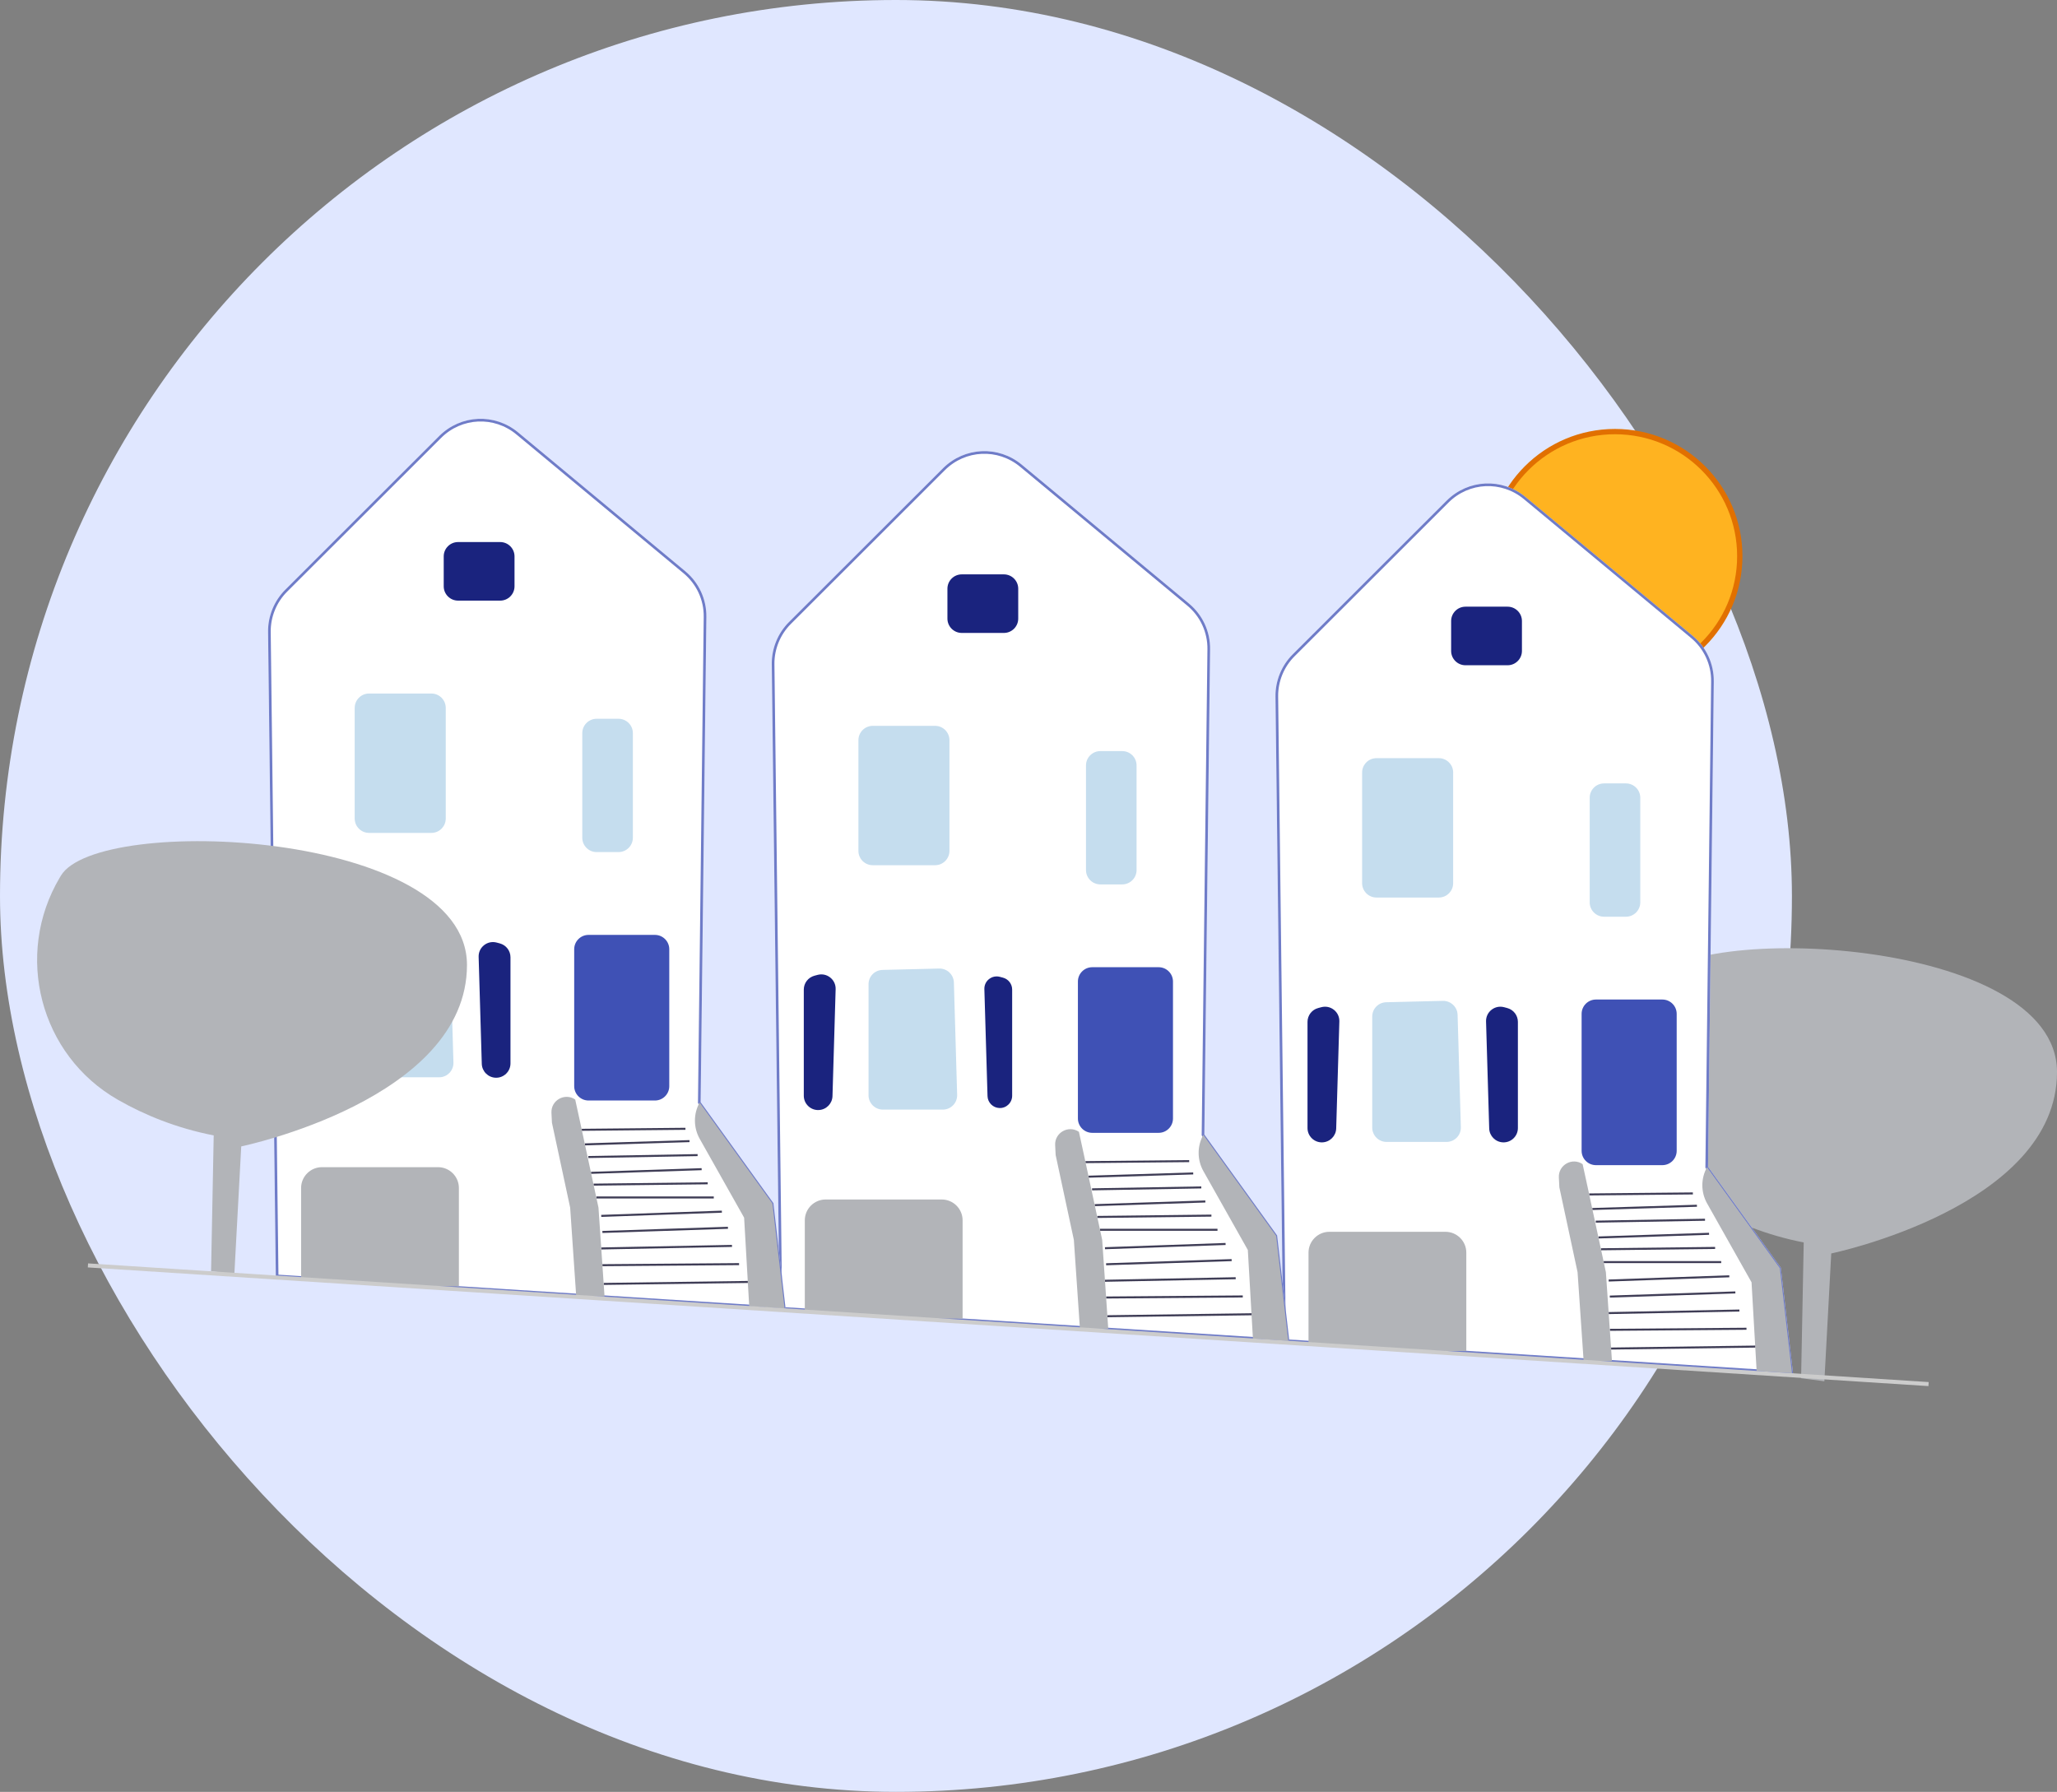 <svg width="776" height="676" viewBox="0 0 776 676" fill="none" xmlns="http://www.w3.org/2000/svg">
<rect x="0" y="0" width="776" height="676" fill="#808080" stroke="none"/>
<rect width="676" height="676" rx="338" fill="#E0E7FF"/>
<g clip-path="url(#clip0_589_16686)">
<path d="M688.241 521.097L690.837 472.877C690.837 472.877 776 455.248 776 404.436C776 353.623 636.831 347.401 622.811 370.733C622.67 370.967 622.531 371.2 622.392 371.433C605.075 400.594 614.852 438.453 644.321 455.294C654.398 461.052 666.412 465.98 680.451 468.729L679.462 519.954" fill="#B2B4B8"/>
<path d="M656.331 209.828C656.331 235.787 635.255 256.833 609.253 256.833C583.251 256.833 562.175 235.787 562.175 209.828C562.175 183.87 583.251 162.824 609.253 162.824C635.255 162.824 656.331 183.87 656.331 209.828Z" fill="#FFB320" stroke="#E17000" stroke-width="2"/>
<path d="M538.325 509.666L484.101 506.215L481.177 262.762C481.107 256.853 483.466 251.067 487.651 246.888L545.742 188.886C553.874 180.767 566.673 180.18 575.515 187.524L638.557 239.886C643.7 244.158 646.604 250.438 646.525 257.118L644.359 440.206L671.759 478.203L671.817 478.284L676.46 518.458L538.325 509.666Z" fill="white"/>
<path d="M643.859 440.2L643.857 440.365L643.954 440.499L671.335 478.471L675.894 517.921L538.357 509.167L484.596 505.745L481.677 262.756C481.608 256.982 483.915 251.325 488.005 247.242L546.096 189.239C554.045 181.303 566.552 180.73 575.196 187.909L638.237 240.271C643.264 244.446 646.102 250.583 646.025 257.112L643.859 440.2Z" stroke="#3F51B5" stroke-opacity="0.75"/>
<path d="M547.438 245.571V234.282C547.438 231.302 549.866 228.878 552.85 228.878H568.736C571.72 228.878 574.148 231.302 574.148 234.282V245.571C574.148 248.551 571.72 250.975 568.736 250.975H552.85C549.866 250.975 547.438 248.551 547.438 245.571Z" fill="#1A237E"/>
<path d="M513.86 333.199V291.431C513.86 288.451 516.288 286.026 519.272 286.026H542.789C545.774 286.026 548.201 288.451 548.201 291.431V333.199C548.201 336.179 545.774 338.603 542.789 338.603H519.272C516.288 338.603 513.86 336.179 513.86 333.199Z" fill="#99C3E1" fill-opacity="0.57"/>
<path d="M567.018 430.969C564.175 430.868 561.883 428.565 561.799 425.726L560.61 385.355C560.559 383.632 561.306 382.031 562.66 380.96C564.013 379.89 565.746 379.533 567.415 379.975L568.604 380.292C570.969 380.922 572.622 383.069 572.622 385.513V425.568C572.622 427.047 572.034 428.428 570.968 429.456C569.949 430.438 568.623 430.972 567.215 430.972C567.149 430.972 567.084 430.971 567.018 430.969Z" fill="#1A237E"/>
<path d="M494.908 429.456C493.842 428.428 493.255 427.047 493.255 425.568V385.513C493.255 383.069 494.907 380.922 497.273 380.292L498.462 379.975C500.132 379.533 501.864 379.89 503.217 380.96C504.57 382.03 505.317 383.632 505.267 385.355L504.078 425.726C503.994 428.565 501.702 430.868 498.859 430.969C498.793 430.971 498.727 430.972 498.662 430.972C497.254 430.972 495.927 430.437 494.908 429.456Z" fill="#1A237E"/>
<path d="M517.675 425.398V383.509C517.675 380.552 519.995 378.179 522.956 378.106L544.33 377.585C547.293 377.545 549.786 379.866 549.873 382.832L551.104 425.241C551.146 426.714 550.604 428.107 549.575 429.163C548.548 430.22 547.169 430.802 545.694 430.802H523.088C520.103 430.802 517.675 428.378 517.675 425.398Z" fill="#99C3E1" fill-opacity="0.57"/>
<path d="M644.012 454.022L660.765 483.759L662.688 517.203L676.028 518.048L671.449 478.426L643.976 440.327C641.605 444.588 641.618 449.773 644.012 454.022Z" fill="#B2B4B8"/>
<path d="M662.152 507.631L607.779 508.373L607.79 509.135L662.163 508.393L662.152 507.631Z" fill="#3F3D56"/>
<path d="M658.854 500.906L607.3 501.308L607.306 502.07L658.86 501.668L658.854 500.906Z" fill="#3F3D56"/>
<path d="M656.178 494.034L606.864 494.996L606.879 495.758L656.193 494.796L656.178 494.034Z" fill="#3F3D56"/>
<path d="M654.648 487.2L607.29 488.77L607.315 489.532L654.673 487.962L654.648 487.2Z" fill="#3F3D56"/>
<path d="M652.358 481.115L606.857 482.712L606.884 483.474L652.385 481.877L652.358 481.115Z" fill="#3F3D56"/>
<path d="M649.318 475.759H605.001V476.521H649.318V475.759Z" fill="#3F3D56"/>
<path d="M647.024 470.412L603.955 470.916L603.964 471.678L647.033 471.174L647.024 470.412Z" fill="#3F3D56"/>
<path d="M644.726 465.083L602.993 466.466L603.018 467.228L644.751 465.845L644.726 465.083Z" fill="#3F3D56"/>
<path d="M643.207 459.777L601.996 460.5L602.01 461.262L643.22 460.539L643.207 459.777Z" fill="#3F3D56"/>
<path d="M640.148 454.499L600.688 455.73L600.712 456.492L640.172 455.261L640.148 454.499Z" fill="#3F3D56"/>
<path d="M638.63 449.852L599.519 450.233L599.526 450.995L638.638 450.614L638.63 449.852Z" fill="#3F3D56"/>
<path d="M596.661 434.161V382.487C596.661 379.507 599.089 377.083 602.073 377.083H627.116C630.101 377.083 632.528 379.507 632.528 382.487V434.161C632.528 437.14 630.101 439.565 627.116 439.565H602.073C599.089 439.565 596.661 437.14 596.661 434.161Z" fill="#3F51B5"/>
<path d="M538.325 509.666L493.994 506.846L493.636 506.823V472.567C493.636 468.235 497.166 464.71 501.505 464.71H545.293C549.632 464.71 553.162 468.235 553.162 472.567V509.667H552.78L538.325 509.666Z" fill="#B2B4B8"/>
<path d="M599.713 340.438V300.955C599.713 297.975 602.141 295.551 605.126 295.551H613.38C616.364 295.551 618.792 297.975 618.792 300.955V340.438C618.792 343.417 616.364 345.841 613.38 345.841H605.126C602.141 345.841 599.713 343.417 599.713 340.438Z" fill="#99C3E1" fill-opacity="0.57"/>
<path d="M608.108 513.477L605.819 479.95L598.951 447.947L597.043 439.184C593.122 436.522 587.843 439.483 588.079 444.211L588.267 447.947L595.135 479.95L597.424 513.477" fill="#B2B4B8"/>
<path d="M348.301 497.474L294.078 494.023L291.154 250.57C291.083 244.661 293.443 238.875 297.628 234.696L355.719 176.694C363.851 168.574 376.65 167.989 385.492 175.333L448.533 227.694C453.676 231.966 456.581 238.247 456.502 244.926L454.336 428.015L481.736 466.012L481.794 466.092L486.436 506.266L348.301 497.474Z" fill="white"/>
<path d="M453.836 428.009L453.834 428.173L453.93 428.307L481.312 466.279L485.871 505.729L348.333 496.975L294.573 493.554L291.654 250.564C291.585 244.79 293.891 239.134 297.981 235.05L356.073 177.048L355.719 176.694L356.073 177.048C364.021 169.11 376.529 168.538 385.172 175.717L448.214 228.079C453.241 232.254 456.079 238.392 456.002 244.92L453.836 428.009Z" stroke="#3F51B5" stroke-opacity="0.75"/>
<path d="M357.415 233.379V222.09C357.415 219.11 359.843 216.686 362.828 216.686H378.713C381.697 216.686 384.125 219.11 384.125 222.09V233.379C384.125 236.359 381.697 238.783 378.713 238.783H362.828C359.843 238.783 357.415 236.359 357.415 233.379Z" fill="#1A237E"/>
<path d="M323.836 321.007V279.239C323.836 276.259 326.264 273.834 329.249 273.834H352.766C355.75 273.834 358.178 276.259 358.178 279.239V321.007C358.178 323.987 355.75 326.411 352.766 326.411H329.249C326.264 326.411 323.836 323.987 323.836 321.007Z" fill="#99C3E1" fill-opacity="0.57"/>
<path d="M373.111 369.366C371.948 370.285 371.307 371.662 371.351 373.142L372.539 413.512C372.612 415.951 374.581 417.929 377.022 418.015C378.306 418.066 379.5 417.598 380.415 416.716C381.331 415.833 381.836 414.647 381.836 413.376V373.322C381.836 371.222 380.417 369.378 378.385 368.837L377.195 368.52C376.793 368.413 376.386 368.36 375.983 368.36C374.951 368.36 373.947 368.705 373.111 369.366Z" fill="#1A237E"/>
<path d="M304.884 417.264C303.819 416.237 303.231 414.856 303.231 413.376V373.322C303.231 370.877 304.884 368.731 307.249 368.1L308.439 367.783C310.105 367.341 311.84 367.699 313.193 368.769C314.547 369.839 315.294 371.441 315.244 373.164L314.054 413.535C313.971 416.374 311.679 418.677 308.836 418.777C308.77 418.779 308.704 418.78 308.638 418.78C307.23 418.78 305.904 418.246 304.884 417.264Z" fill="#1A237E"/>
<path d="M327.652 413.207V371.317C327.652 368.36 329.972 365.987 332.933 365.914L354.307 365.394C354.353 365.393 354.397 365.393 354.441 365.393C357.352 365.393 359.765 367.719 359.85 370.64L361.081 413.05C361.123 414.522 360.581 415.915 359.552 416.972C358.525 418.029 357.146 418.611 355.67 418.611H333.065C330.08 418.611 327.652 416.186 327.652 413.207Z" fill="#99C3E1" fill-opacity="0.57"/>
<path d="M453.989 441.831L470.742 471.568L472.665 505.011L486.005 505.857L481.426 466.234L453.953 428.135C451.582 432.397 451.595 437.582 453.989 441.831Z" fill="#B2B4B8"/>
<path d="M472.129 495.439L417.756 496.182L417.767 496.944L472.14 496.201L472.129 495.439Z" fill="#3F3D56"/>
<path d="M468.831 488.715L417.277 489.117L417.283 489.879L468.837 489.477L468.831 488.715Z" fill="#3F3D56"/>
<path d="M466.155 481.843L416.841 482.804L416.856 483.566L466.17 482.604L466.155 481.843Z" fill="#3F3D56"/>
<path d="M464.625 475.008L417.267 476.578L417.292 477.34L464.65 475.77L464.625 475.008Z" fill="#3F3D56"/>
<path d="M462.335 468.923L416.834 470.52L416.861 471.282L462.362 469.685L462.335 468.923Z" fill="#3F3D56"/>
<path d="M459.295 463.567H414.978V464.329H459.295V463.567Z" fill="#3F3D56"/>
<path d="M457.001 458.221L413.932 458.725L413.941 459.487L457.01 458.983L457.001 458.221Z" fill="#3F3D56"/>
<path d="M454.703 452.891L412.97 454.274L412.995 455.036L454.728 453.653L454.703 452.891Z" fill="#3F3D56"/>
<path d="M453.183 447.585L411.973 448.309L411.986 449.071L453.197 448.347L453.183 447.585Z" fill="#3F3D56"/>
<path d="M450.125 442.308L410.666 443.539L410.689 444.301L450.149 443.07L450.125 442.308Z" fill="#3F3D56"/>
<path d="M448.607 437.66L409.496 438.042L409.504 438.803L448.615 438.422L448.607 437.66Z" fill="#3F3D56"/>
<path d="M406.638 421.97V370.296C406.638 367.315 409.066 364.891 412.05 364.891H437.093C440.078 364.891 442.505 367.315 442.505 370.296V421.97C442.505 424.949 440.078 427.373 437.093 427.373H412.05C409.066 427.373 406.638 424.949 406.638 421.97Z" fill="#3F51B5"/>
<path d="M348.301 497.475L303.97 494.655L303.613 494.632V460.376C303.613 456.043 307.144 452.519 311.482 452.519H355.27C359.609 452.519 363.139 456.043 363.139 460.376V497.475H362.757L348.301 497.475Z" fill="#B2B4B8"/>
<path d="M409.69 328.246V288.764C409.69 285.784 412.118 283.359 415.103 283.359H423.357C426.341 283.359 428.769 285.784 428.769 288.764V328.246C428.769 331.226 426.341 333.65 423.357 333.65H415.103C412.118 333.65 409.69 331.226 409.69 328.246Z" fill="#99C3E1" fill-opacity="0.57"/>
<path d="M418.085 501.285L415.796 467.758L408.928 435.755L407.02 426.992C403.099 424.33 397.82 427.291 398.057 432.019L398.244 435.755L405.112 467.758L407.401 501.285" fill="#B2B4B8"/>
<path d="M158.278 485.283L104.055 481.832L101.131 238.379C101.06 232.47 103.42 226.683 107.605 222.504L165.696 164.502C173.828 156.383 186.628 155.797 195.468 163.141L258.51 215.503C263.653 219.774 266.557 226.055 266.478 232.734L264.313 415.823L291.713 453.82L291.77 453.9L296.413 494.075L158.278 485.283Z" fill="white"/>
<path d="M263.813 415.817L263.811 415.982L263.907 416.115L291.288 454.086L295.848 493.538L158.31 484.784L104.55 481.362L101.631 238.373C101.562 232.599 103.868 226.942 107.958 222.858L166.05 164.856L165.696 164.502L166.05 164.856C173.999 156.919 186.507 156.347 195.149 163.525L195.468 163.141L195.149 163.525L258.191 215.887C263.218 220.063 266.056 226.2 265.979 232.728L263.813 415.817Z" stroke="#3F51B5" stroke-opacity="0.75"/>
<path d="M167.392 221.188V209.899C167.392 206.919 169.82 204.495 172.805 204.495H188.69C191.674 204.495 194.102 206.919 194.102 209.899V221.188C194.102 224.168 191.674 226.592 188.69 226.592H172.805C169.82 226.592 167.392 224.168 167.392 221.188Z" fill="#1A237E"/>
<path d="M133.813 308.815V267.047C133.813 264.067 136.242 261.643 139.226 261.643H162.743C165.727 261.643 168.155 264.067 168.155 267.047V308.815C168.155 311.795 165.727 314.22 162.743 314.22H139.226C136.242 314.22 133.813 311.795 133.813 308.815Z" fill="#99C3E1" fill-opacity="0.57"/>
<path d="M186.972 406.586C184.13 406.485 181.837 404.182 181.753 401.343L180.564 360.973C180.514 359.249 181.261 357.647 182.614 356.577C183.967 355.507 185.7 355.149 187.369 355.592L188.558 355.909C190.924 356.539 192.576 358.686 192.576 361.13V401.185C192.576 402.664 191.989 404.045 190.923 405.073C189.903 406.055 188.577 406.589 187.17 406.589C187.104 406.589 187.038 406.588 186.972 406.586Z" fill="#1A237E"/>
<path d="M117.325 356.277L118.514 355.96C121.767 355.094 124.938 357.601 124.839 360.961L123.65 401.332C123.572 403.979 121.45 406.111 118.799 406.204C115.953 406.305 113.59 404.028 113.59 401.184V361.13C113.59 358.855 115.123 356.863 117.325 356.277Z" fill="#3F3D56"/>
<path d="M137.629 401.015V359.126C137.629 356.168 139.949 353.795 142.91 353.723L164.284 353.202C167.262 353.155 169.74 355.483 169.827 358.448L171.058 400.858C171.1 402.331 170.558 403.724 169.529 404.78C168.502 405.837 167.123 406.419 165.647 406.419H143.042C140.057 406.419 137.629 403.994 137.629 401.015Z" fill="#99C3E1" fill-opacity="0.57"/>
<path d="M263.966 429.639L280.719 459.376L282.642 492.819L295.982 493.665L291.403 454.042L263.93 415.943C261.559 420.205 261.572 425.39 263.966 429.639Z" fill="#B2B4B8"/>
<path d="M282.106 483.248L227.733 483.99L227.744 484.752L282.117 484.009L282.106 483.248Z" fill="#3F3D56"/>
<path d="M278.808 476.523L227.254 476.925L227.26 477.687L278.814 477.285L278.808 476.523Z" fill="#3F3D56"/>
<path d="M276.132 469.651L226.818 470.612L226.833 471.374L276.147 470.413L276.132 469.651Z" fill="#3F3D56"/>
<path d="M274.602 462.817L227.244 464.387L227.269 465.149L274.627 463.579L274.602 462.817Z" fill="#3F3D56"/>
<path d="M272.312 456.731L226.812 458.329L226.838 459.091L272.339 457.493L272.312 456.731Z" fill="#3F3D56"/>
<path d="M269.272 451.376H224.955V452.138H269.272V451.376Z" fill="#3F3D56"/>
<path d="M266.978 446.029L223.909 446.533L223.918 447.295L266.987 446.791L266.978 446.029Z" fill="#3F3D56"/>
<path d="M264.68 440.699L222.947 442.083L222.972 442.845L264.705 441.461L264.68 440.699Z" fill="#3F3D56"/>
<path d="M263.16 435.393L221.95 436.117L221.963 436.879L263.174 436.155L263.16 435.393Z" fill="#3F3D56"/>
<path d="M260.102 430.116L220.643 431.347L220.666 432.109L260.126 430.878L260.102 430.116Z" fill="#3F3D56"/>
<path d="M258.584 425.468L219.473 425.85L219.48 426.612L258.591 426.23L258.584 425.468Z" fill="#3F3D56"/>
<path d="M216.615 409.778V358.104C216.615 355.124 219.043 352.699 222.028 352.699H247.07C250.055 352.699 252.483 355.124 252.483 358.104V409.778C252.483 412.757 250.055 415.181 247.07 415.181H222.028C219.043 415.181 216.615 412.757 216.615 409.778Z" fill="#3F51B5"/>
<path d="M158.278 485.283L113.947 482.463L113.59 482.44V448.184C113.59 443.852 117.121 440.327 121.46 440.327H165.247C169.586 440.327 173.116 443.852 173.116 448.184V485.283H172.734L158.278 485.283Z" fill="#B2B4B8"/>
<path d="M219.667 316.054V276.572C219.667 273.592 222.096 271.167 225.08 271.167H233.334C236.318 271.167 238.746 273.592 238.746 276.572V316.054C238.746 319.034 236.318 321.458 233.334 321.458H225.08C222.096 321.458 219.667 319.034 219.667 316.054Z" fill="#99C3E1" fill-opacity="0.57"/>
<path d="M228.062 489.093L225.772 455.566L218.904 423.563L216.996 414.801C213.076 412.139 207.796 415.1 208.033 419.828L208.22 423.563L215.088 455.566L217.378 489.093" fill="#B2B4B8"/>
<path d="M88.409 480.712L91.005 432.492C91.005 432.492 176.168 414.863 176.168 364.051C176.168 313.238 36.999 307.016 22.979 330.349C22.838 330.582 22.699 330.815 22.56 331.048C5.243 360.21 15.02 398.069 44.489 414.909C54.566 420.668 66.58 425.595 80.619 428.344L79.63 479.569" fill="#B2B4B8"/>
<path d="M33.225 476.626L33.127 478.147L727.496 522.921L727.595 521.4L33.225 476.626Z" fill="#CCCCCC"/>
</g>
<defs>
<clipPath id="clip0_589_16686">
<rect width="762" height="365" fill="white" transform="translate(14 158)"/>
</clipPath>
</defs>
</svg>
